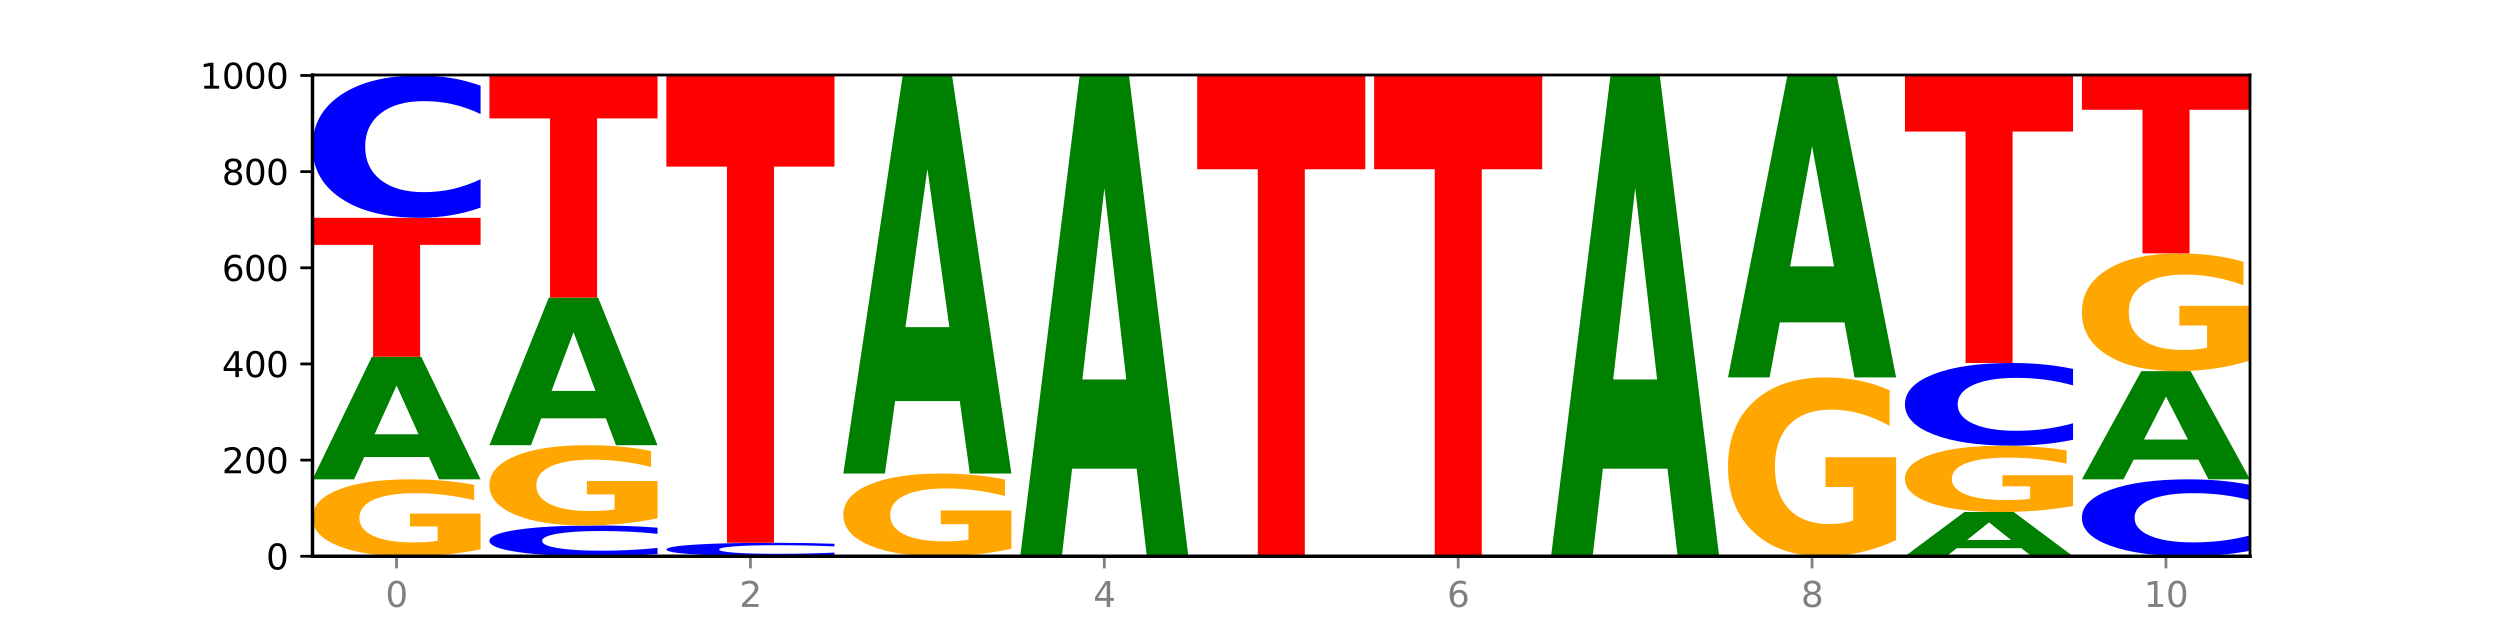 <?xml version="1.0" encoding="utf-8" standalone="no"?>
<!DOCTYPE svg PUBLIC "-//W3C//DTD SVG 1.1//EN"
  "http://www.w3.org/Graphics/SVG/1.1/DTD/svg11.dtd">
<svg xmlns:xlink="http://www.w3.org/1999/xlink" width="720pt" height="180pt" viewBox="0 0 720 180" xmlns="http://www.w3.org/2000/svg" version="1.1">
 <defs>
  <style type="text/css">*{stroke-linejoin: round; stroke-linecap: butt}</style>
 </defs>
 <g id="figure_1">
  <g id="patch_1">
   <path d="M 0 180 
L 720 180 
L 720 0 
L 0 0 
z
" style="fill: #ffffff"/>
  </g>
  <g id="axes_1">
   <g id="patch_2">
    <path d="M 90 160.2 
L 648 160.2 
L 648 21.6 
L 90 21.6 
z
" style="fill: #ffffff"/>
   </g>
   <g id="line2d_1">
    <path d="M 90 160.2 
L 648 160.2 
" clip-path="url(#pa90d0fc247)" style="fill: none; stroke: #000000; stroke-width: 0.5; stroke-linecap: square"/>
   </g>
   <g id="patch_3">
    <path d="M 138.411 158.196 
Q 133.529 159.198 128.277 159.701 
Q 123.026 160.2 117.428 160.2 
Q 104.777 160.2 97.389 157.216 
Q 90 154.233 90 149.13 
Q 90 143.968 97.519 141.007 
Q 105.048 138.046 118.144 138.046 
Q 123.189 138.046 127.811 138.449 
Q 132.444 138.847 136.545 139.634 
L 136.545 144.05 
Q 132.313 143.039 128.126 142.54 
Q 123.938 142.037 119.728 142.037 
Q 111.938 142.037 107.717 143.876 
Q 103.497 145.711 103.497 149.13 
Q 103.497 152.516 107.566 154.365 
Q 111.634 156.209 119.12 156.209 
Q 121.16 156.209 122.907 156.104 
Q 124.654 155.994 126.042 155.766 
L 126.042 151.619 
L 118.068 151.619 
L 118.068 147.926 
L 138.411 147.926 
L 138.411 158.196 
z
" clip-path="url(#pa90d0fc247)" style="fill: #ffa600"/>
   </g>
   <g id="patch_4">
    <path d="M 123.534 131.614 
L 104.916 131.614 
L 101.977 138.046 
L 90 138.046 
L 107.104 102.738 
L 121.307 102.738 
L 138.411 138.046 
L 126.444 138.046 
L 123.534 131.614 
z
M 107.886 125.061 
L 120.535 125.061 
L 114.22 111.017 
L 107.886 125.061 
z
" clip-path="url(#pa90d0fc247)" style="fill: #008000"/>
   </g>
   <g id="patch_5">
    <path d="M 90 62.723 
L 138.411 62.723 
L 138.411 70.527 
L 120.994 70.527 
L 120.994 102.738 
L 107.45 102.738 
L 107.45 70.527 
L 90 70.527 
L 90 62.723 
z
" clip-path="url(#pa90d0fc247)" style="fill: #ff0000"/>
   </g>
   <g id="patch_6">
    <path d="M 138.411 59.785 
Q 134.361 61.242 129.983 61.978 
Q 125.604 62.723 120.835 62.723 
Q 106.613 62.723 98.306 57.203 
Q 90 51.683 90 42.243 
Q 90 32.77 98.306 27.258 
Q 106.613 21.738 120.835 21.738 
Q 125.604 21.738 129.983 22.483 
Q 134.361 23.22 138.411 24.676 
L 138.411 32.846 
Q 134.325 30.916 130.361 30.018 
Q 126.397 29.121 122.018 29.121 
Q 114.163 29.121 109.662 32.617 
Q 105.173 36.106 105.173 42.243 
Q 105.173 48.356 109.662 51.853 
Q 114.163 55.341 122.018 55.341 
Q 126.397 55.341 130.361 54.443 
Q 134.325 53.537 138.411 51.607 
L 138.411 59.785 
z
" clip-path="url(#pa90d0fc247)" style="fill: #0000ff"/>
   </g>
   <g id="patch_7">
    <path d="M 189.37 159.565 
Q 185.32 159.88 180.942 160.039 
Q 176.563 160.2 171.794 160.2 
Q 157.572 160.2 149.265 159.007 
Q 140.959 157.813 140.959 155.772 
Q 140.959 153.724 149.265 152.532 
Q 157.572 151.338 171.794 151.338 
Q 176.563 151.338 180.942 151.5 
Q 185.32 151.659 189.37 151.974 
L 189.37 153.74 
Q 185.284 153.323 181.32 153.129 
Q 177.356 152.935 172.977 152.935 
Q 165.122 152.935 160.621 153.691 
Q 156.132 154.445 156.132 155.772 
Q 156.132 157.094 160.621 157.85 
Q 165.122 158.604 172.977 158.604 
Q 177.356 158.604 181.32 158.41 
Q 185.284 158.214 189.37 157.797 
L 189.37 159.565 
z
" clip-path="url(#pa90d0fc247)" style="fill: #0000ff"/>
   </g>
   <g id="patch_8">
    <path d="M 189.37 149.246 
Q 184.488 150.292 179.236 150.818 
Q 173.985 151.338 168.387 151.338 
Q 155.736 151.338 148.347 148.224 
Q 140.959 145.11 140.959 139.784 
Q 140.959 134.396 148.478 131.306 
Q 156.007 128.215 169.103 128.215 
Q 174.148 128.215 178.77 128.636 
Q 183.403 129.051 187.504 129.873 
L 187.504 134.482 
Q 183.272 133.427 179.084 132.906 
Q 174.896 132.381 170.687 132.381 
Q 162.897 132.381 158.676 134.301 
Q 154.456 136.216 154.456 139.784 
Q 154.456 143.319 158.524 145.248 
Q 162.593 147.173 170.079 147.173 
Q 172.119 147.173 173.866 147.063 
Q 175.613 146.949 177.001 146.71 
L 177.001 142.383 
L 169.027 142.383 
L 169.027 138.528 
L 189.37 138.528 
L 189.37 149.246 
z
" clip-path="url(#pa90d0fc247)" style="fill: #ffa600"/>
   </g>
   <g id="patch_9">
    <path d="M 174.493 120.472 
L 155.875 120.472 
L 152.935 128.215 
L 140.959 128.215 
L 158.063 85.708 
L 172.266 85.708 
L 189.37 128.215 
L 177.403 128.215 
L 174.493 120.472 
z
M 158.845 112.582 
L 171.494 112.582 
L 165.179 95.674 
L 158.845 112.582 
z
" clip-path="url(#pa90d0fc247)" style="fill: #008000"/>
   </g>
   <g id="patch_10">
    <path d="M 140.959 21.6 
L 189.37 21.6 
L 189.37 34.103 
L 171.953 34.103 
L 171.953 85.708 
L 158.409 85.708 
L 158.409 34.103 
L 140.959 34.103 
L 140.959 21.6 
z
" clip-path="url(#pa90d0fc247)" style="fill: #ff0000"/>
   </g>
   <g id="patch_11">
    <path d="M 240.329 159.922 
Q 236.279 160.06 231.9 160.13 
Q 227.522 160.2 222.753 160.2 
Q 208.53 160.2 200.224 159.678 
Q 191.918 159.156 191.918 158.263 
Q 191.918 157.367 200.224 156.845 
Q 208.53 156.323 222.753 156.323 
Q 227.522 156.323 231.9 156.394 
Q 236.279 156.463 240.329 156.601 
L 240.329 157.374 
Q 236.243 157.191 232.279 157.106 
Q 228.314 157.021 223.936 157.021 
Q 216.081 157.021 211.58 157.352 
Q 207.091 157.682 207.091 158.263 
Q 207.091 158.841 211.58 159.172 
Q 216.081 159.502 223.936 159.502 
Q 228.314 159.502 232.279 159.417 
Q 236.243 159.331 240.329 159.148 
L 240.329 159.922 
z
" clip-path="url(#pa90d0fc247)" style="fill: #0000ff"/>
   </g>
   <g id="patch_12">
    <path d="M 191.918 21.738 
L 240.329 21.738 
L 240.329 47.986 
L 222.912 47.986 
L 222.912 156.323 
L 209.368 156.323 
L 209.368 47.986 
L 191.918 47.986 
L 191.918 21.738 
z
" clip-path="url(#pa90d0fc247)" style="fill: #ff0000"/>
   </g>
   <g id="patch_13">
    <path d="M 291.288 158.045 
Q 286.405 159.123 281.154 159.664 
Q 275.903 160.2 270.305 160.2 
Q 257.654 160.2 250.265 156.992 
Q 242.877 153.785 242.877 148.3 
Q 242.877 142.75 250.395 139.568 
Q 257.925 136.385 271.021 136.385 
Q 276.066 136.385 280.688 136.818 
Q 285.32 137.246 289.422 138.092 
L 289.422 142.839 
Q 285.19 141.752 281.002 141.216 
Q 276.814 140.674 272.605 140.674 
Q 264.815 140.674 260.594 142.652 
Q 256.374 144.625 256.374 148.3 
Q 256.374 151.94 260.442 153.928 
Q 264.511 155.91 271.997 155.91 
Q 274.037 155.91 275.784 155.797 
Q 277.53 155.679 278.919 155.433 
L 278.919 150.976 
L 270.945 150.976 
L 270.945 147.006 
L 291.288 147.006 
L 291.288 158.045 
z
" clip-path="url(#pa90d0fc247)" style="fill: #ffa600"/>
   </g>
   <g id="patch_14">
    <path d="M 276.411 115.5 
L 257.793 115.5 
L 254.853 136.385 
L 242.877 136.385 
L 259.98 21.738 
L 274.184 21.738 
L 291.288 136.385 
L 279.321 136.385 
L 276.411 115.5 
z
M 260.762 94.222 
L 273.412 94.222 
L 267.097 48.619 
L 260.762 94.222 
z
" clip-path="url(#pa90d0fc247)" style="fill: #008000"/>
   </g>
   <g id="patch_15">
    <path d="M 327.37 134.977 
L 308.752 134.977 
L 305.812 160.2 
L 293.836 160.2 
L 310.939 21.738 
L 325.143 21.738 
L 342.247 160.2 
L 330.28 160.2 
L 327.37 134.977 
z
M 311.721 109.278 
L 324.371 109.278 
L 318.056 54.202 
L 311.721 109.278 
z
" clip-path="url(#pa90d0fc247)" style="fill: #008000"/>
   </g>
   <g id="patch_16">
    <path d="M 344.795 21.738 
L 393.205 21.738 
L 393.205 48.742 
L 375.789 48.742 
L 375.789 160.2 
L 362.245 160.2 
L 362.245 48.742 
L 344.795 48.742 
L 344.795 21.738 
z
" clip-path="url(#pa90d0fc247)" style="fill: #ff0000"/>
   </g>
   <g id="patch_17">
    <path d="M 395.753 21.738 
L 444.164 21.738 
L 444.164 48.742 
L 426.748 48.742 
L 426.748 160.2 
L 413.204 160.2 
L 413.204 48.742 
L 395.753 48.742 
L 395.753 21.738 
z
" clip-path="url(#pa90d0fc247)" style="fill: #ff0000"/>
   </g>
   <g id="patch_18">
    <path d="M 480.247 134.977 
L 461.629 134.977 
L 458.689 160.2 
L 446.712 160.2 
L 463.816 21.738 
L 478.02 21.738 
L 495.123 160.2 
L 483.157 160.2 
L 480.247 134.977 
z
M 464.598 109.278 
L 477.248 109.278 
L 470.933 54.202 
L 464.598 109.278 
z
" clip-path="url(#pa90d0fc247)" style="fill: #008000"/>
   </g>
   <g id="patch_19">
    <path d="M 546.082 155.54 
Q 541.2 157.87 535.949 159.04 
Q 530.697 160.2 525.099 160.2 
Q 512.448 160.2 505.06 153.263 
Q 497.671 146.326 497.671 134.462 
Q 497.671 122.46 505.19 115.576 
Q 512.72 108.692 525.815 108.692 
Q 530.86 108.692 535.482 109.629 
Q 540.115 110.554 544.216 112.384 
L 544.216 122.652 
Q 539.985 120.3 535.797 119.141 
Q 531.609 117.97 527.399 117.97 
Q 519.609 117.97 515.389 122.248 
Q 511.168 126.514 511.168 134.462 
Q 511.168 142.336 515.237 146.634 
Q 519.305 150.922 526.792 150.922 
Q 528.831 150.922 530.578 150.677 
Q 532.325 150.422 533.714 149.89 
L 533.714 140.25 
L 525.739 140.25 
L 525.739 131.664 
L 546.082 131.664 
L 546.082 155.54 
z
" clip-path="url(#pa90d0fc247)" style="fill: #ffa600"/>
   </g>
   <g id="patch_20">
    <path d="M 531.206 92.852 
L 512.587 92.852 
L 509.648 108.692 
L 497.671 108.692 
L 514.775 21.738 
L 528.979 21.738 
L 546.082 108.692 
L 534.116 108.692 
L 531.206 92.852 
z
M 515.557 76.714 
L 528.206 76.714 
L 521.892 42.126 
L 515.557 76.714 
z
" clip-path="url(#pa90d0fc247)" style="fill: #008000"/>
   </g>
   <g id="patch_21">
    <path d="M 582.164 157.879 
L 563.546 157.879 
L 560.607 160.2 
L 548.63 160.2 
L 565.734 147.462 
L 579.937 147.462 
L 597.041 160.2 
L 585.074 160.2 
L 582.164 157.879 
z
M 566.516 155.515 
L 579.165 155.515 
L 572.85 150.448 
L 566.516 155.515 
z
" clip-path="url(#pa90d0fc247)" style="fill: #008000"/>
   </g>
   <g id="patch_22">
    <path d="M 597.041 145.733 
Q 592.159 146.597 586.908 147.031 
Q 581.656 147.462 576.058 147.462 
Q 563.407 147.462 556.019 144.888 
Q 548.63 142.315 548.63 137.914 
Q 548.63 133.461 556.149 130.908 
Q 563.679 128.354 576.774 128.354 
Q 581.819 128.354 586.441 128.701 
Q 591.074 129.045 595.175 129.723 
L 595.175 133.532 
Q 590.944 132.66 586.756 132.23 
Q 582.568 131.796 578.358 131.796 
Q 570.568 131.796 566.348 133.382 
Q 562.127 134.965 562.127 137.914 
Q 562.127 140.834 566.196 142.429 
Q 570.264 144.02 577.75 144.02 
Q 579.79 144.02 581.537 143.929 
Q 583.284 143.834 584.673 143.637 
L 584.673 140.061 
L 576.698 140.061 
L 576.698 136.876 
L 597.041 136.876 
L 597.041 145.733 
z
" clip-path="url(#pa90d0fc247)" style="fill: #ffa600"/>
   </g>
   <g id="patch_23">
    <path d="M 597.041 126.647 
Q 592.992 127.493 588.613 127.921 
Q 584.234 128.354 579.465 128.354 
Q 565.243 128.354 556.936 125.146 
Q 548.63 121.939 548.63 116.454 
Q 548.63 110.949 556.936 107.746 
Q 565.243 104.538 579.465 104.538 
Q 584.234 104.538 588.613 104.971 
Q 592.992 105.399 597.041 106.246 
L 597.041 110.993 
Q 592.955 109.871 588.991 109.35 
Q 585.027 108.828 580.648 108.828 
Q 572.793 108.828 568.292 110.86 
Q 563.804 112.887 563.804 116.454 
Q 563.804 120.005 568.292 122.037 
Q 572.793 124.064 580.648 124.064 
Q 585.027 124.064 588.991 123.543 
Q 592.955 123.016 597.041 121.895 
L 597.041 126.647 
z
" clip-path="url(#pa90d0fc247)" style="fill: #0000ff"/>
   </g>
   <g id="patch_24">
    <path d="M 548.63 21.738 
L 597.041 21.738 
L 597.041 37.887 
L 579.624 37.887 
L 579.624 104.538 
L 566.081 104.538 
L 566.081 37.887 
L 548.63 37.887 
L 548.63 21.738 
z
" clip-path="url(#pa90d0fc247)" style="fill: #ff0000"/>
   </g>
   <g id="patch_25">
    <path d="M 648 158.612 
Q 643.951 159.399 639.572 159.797 
Q 635.193 160.2 630.424 160.2 
Q 616.202 160.2 607.895 157.216 
Q 599.589 154.233 599.589 149.13 
Q 599.589 144.009 607.895 141.03 
Q 616.202 138.046 630.424 138.046 
Q 635.193 138.046 639.572 138.449 
Q 643.951 138.847 648 139.634 
L 648 144.05 
Q 643.914 143.007 639.95 142.522 
Q 635.986 142.037 631.607 142.037 
Q 623.752 142.037 619.251 143.927 
Q 614.762 145.812 614.762 149.13 
Q 614.762 152.434 619.251 154.324 
Q 623.752 156.209 631.607 156.209 
Q 635.986 156.209 639.95 155.724 
Q 643.914 155.235 648 154.191 
L 648 158.612 
z
" clip-path="url(#pa90d0fc247)" style="fill: #0000ff"/>
   </g>
   <g id="patch_26">
    <path d="M 633.123 132.371 
L 614.505 132.371 
L 611.566 138.046 
L 599.589 138.046 
L 616.693 106.892 
L 630.896 106.892 
L 648 138.046 
L 636.033 138.046 
L 633.123 132.371 
z
M 617.475 126.589 
L 630.124 126.589 
L 623.809 114.197 
L 617.475 126.589 
z
" clip-path="url(#pa90d0fc247)" style="fill: #008000"/>
   </g>
   <g id="patch_27">
    <path d="M 648 103.823 
Q 643.118 105.358 637.866 106.128 
Q 632.615 106.892 627.017 106.892 
Q 614.366 106.892 606.978 102.323 
Q 599.589 97.755 599.589 89.941 
Q 599.589 82.037 607.108 77.503 
Q 614.637 72.969 627.733 72.969 
Q 632.778 72.969 637.4 73.586 
Q 642.033 74.196 646.134 75.401 
L 646.134 82.163 
Q 641.903 80.614 637.715 79.851 
Q 633.527 79.08 629.317 79.08 
Q 621.527 79.08 617.306 81.897 
Q 613.086 84.707 613.086 89.941 
Q 613.086 95.127 617.155 97.958 
Q 621.223 100.782 628.709 100.782 
Q 630.749 100.782 632.496 100.621 
Q 634.243 100.452 635.631 100.102 
L 635.631 93.753 
L 627.657 93.753 
L 627.657 88.098 
L 648 88.098 
L 648 103.823 
z
" clip-path="url(#pa90d0fc247)" style="fill: #ffa600"/>
   </g>
   <g id="patch_28">
    <path d="M 599.589 21.6 
L 648 21.6 
L 648 31.618 
L 630.583 31.618 
L 630.583 72.969 
L 617.04 72.969 
L 617.04 31.618 
L 599.589 31.618 
L 599.589 21.6 
z
" clip-path="url(#pa90d0fc247)" style="fill: #ff0000"/>
   </g>
   <g id="matplotlib.axis_1">
    <g id="xtick_1">
     <g id="line2d_2">
      <defs>
       <path id="m3f60b560ec" d="M 0 0 
L 0 3.5 
" style="stroke: #808080; stroke-width: 0.8"/>
      </defs>
      <g>
       <use xlink:href="#m3f60b560ec" x="114.205" y="160.2" style="fill: #808080; stroke: #808080; stroke-width: 0.8"/>
      </g>
     </g>
     <g id="text_1">
      <!-- 0 -->
      <g style="fill: #808080" transform="translate(111.024 174.798) scale(0.1 -0.1)">
       <defs>
        <path id="DejaVuSans-30" d="M 2034 4250 
Q 1547 4250 1301 3770 
Q 1056 3291 1056 2328 
Q 1056 1369 1301 889 
Q 1547 409 2034 409 
Q 2525 409 2770 889 
Q 3016 1369 3016 2328 
Q 3016 3291 2770 3770 
Q 2525 4250 2034 4250 
z
M 2034 4750 
Q 2819 4750 3233 4129 
Q 3647 3509 3647 2328 
Q 3647 1150 3233 529 
Q 2819 -91 2034 -91 
Q 1250 -91 836 529 
Q 422 1150 422 2328 
Q 422 3509 836 4129 
Q 1250 4750 2034 4750 
z
" transform="scale(0.016)"/>
       </defs>
       <use xlink:href="#DejaVuSans-30"/>
      </g>
     </g>
    </g>
    <g id="xtick_2">
     <g id="line2d_3">
      <g>
       <use xlink:href="#m3f60b560ec" x="216.123" y="160.2" style="fill: #808080; stroke: #808080; stroke-width: 0.8"/>
      </g>
     </g>
     <g id="text_2">
      <!-- 2 -->
      <g style="fill: #808080" transform="translate(212.942 174.798) scale(0.1 -0.1)">
       <defs>
        <path id="DejaVuSans-32" d="M 1228 531 
L 3431 531 
L 3431 0 
L 469 0 
L 469 531 
Q 828 903 1448 1529 
Q 2069 2156 2228 2338 
Q 2531 2678 2651 2914 
Q 2772 3150 2772 3378 
Q 2772 3750 2511 3984 
Q 2250 4219 1831 4219 
Q 1534 4219 1204 4116 
Q 875 4013 500 3803 
L 500 4441 
Q 881 4594 1212 4672 
Q 1544 4750 1819 4750 
Q 2544 4750 2975 4387 
Q 3406 4025 3406 3419 
Q 3406 3131 3298 2873 
Q 3191 2616 2906 2266 
Q 2828 2175 2409 1742 
Q 1991 1309 1228 531 
z
" transform="scale(0.016)"/>
       </defs>
       <use xlink:href="#DejaVuSans-32"/>
      </g>
     </g>
    </g>
    <g id="xtick_3">
     <g id="line2d_4">
      <g>
       <use xlink:href="#m3f60b560ec" x="318.041" y="160.2" style="fill: #808080; stroke: #808080; stroke-width: 0.8"/>
      </g>
     </g>
     <g id="text_3">
      <!-- 4 -->
      <g style="fill: #808080" transform="translate(314.86 174.798) scale(0.1 -0.1)">
       <defs>
        <path id="DejaVuSans-34" d="M 2419 4116 
L 825 1625 
L 2419 1625 
L 2419 4116 
z
M 2253 4666 
L 3047 4666 
L 3047 1625 
L 3713 1625 
L 3713 1100 
L 3047 1100 
L 3047 0 
L 2419 0 
L 2419 1100 
L 313 1100 
L 313 1709 
L 2253 4666 
z
" transform="scale(0.016)"/>
       </defs>
       <use xlink:href="#DejaVuSans-34"/>
      </g>
     </g>
    </g>
    <g id="xtick_4">
     <g id="line2d_5">
      <g>
       <use xlink:href="#m3f60b560ec" x="419.959" y="160.2" style="fill: #808080; stroke: #808080; stroke-width: 0.8"/>
      </g>
     </g>
     <g id="text_4">
      <!-- 6 -->
      <g style="fill: #808080" transform="translate(416.778 174.798) scale(0.1 -0.1)">
       <defs>
        <path id="DejaVuSans-36" d="M 2113 2584 
Q 1688 2584 1439 2293 
Q 1191 2003 1191 1497 
Q 1191 994 1439 701 
Q 1688 409 2113 409 
Q 2538 409 2786 701 
Q 3034 994 3034 1497 
Q 3034 2003 2786 2293 
Q 2538 2584 2113 2584 
z
M 3366 4563 
L 3366 3988 
Q 3128 4100 2886 4159 
Q 2644 4219 2406 4219 
Q 1781 4219 1451 3797 
Q 1122 3375 1075 2522 
Q 1259 2794 1537 2939 
Q 1816 3084 2150 3084 
Q 2853 3084 3261 2657 
Q 3669 2231 3669 1497 
Q 3669 778 3244 343 
Q 2819 -91 2113 -91 
Q 1303 -91 875 529 
Q 447 1150 447 2328 
Q 447 3434 972 4092 
Q 1497 4750 2381 4750 
Q 2619 4750 2861 4703 
Q 3103 4656 3366 4563 
z
" transform="scale(0.016)"/>
       </defs>
       <use xlink:href="#DejaVuSans-36"/>
      </g>
     </g>
    </g>
    <g id="xtick_5">
     <g id="line2d_6">
      <g>
       <use xlink:href="#m3f60b560ec" x="521.877" y="160.2" style="fill: #808080; stroke: #808080; stroke-width: 0.8"/>
      </g>
     </g>
     <g id="text_5">
      <!-- 8 -->
      <g style="fill: #808080" transform="translate(518.695 174.798) scale(0.1 -0.1)">
       <defs>
        <path id="DejaVuSans-38" d="M 2034 2216 
Q 1584 2216 1326 1975 
Q 1069 1734 1069 1313 
Q 1069 891 1326 650 
Q 1584 409 2034 409 
Q 2484 409 2743 651 
Q 3003 894 3003 1313 
Q 3003 1734 2745 1975 
Q 2488 2216 2034 2216 
z
M 1403 2484 
Q 997 2584 770 2862 
Q 544 3141 544 3541 
Q 544 4100 942 4425 
Q 1341 4750 2034 4750 
Q 2731 4750 3128 4425 
Q 3525 4100 3525 3541 
Q 3525 3141 3298 2862 
Q 3072 2584 2669 2484 
Q 3125 2378 3379 2068 
Q 3634 1759 3634 1313 
Q 3634 634 3220 271 
Q 2806 -91 2034 -91 
Q 1263 -91 848 271 
Q 434 634 434 1313 
Q 434 1759 690 2068 
Q 947 2378 1403 2484 
z
M 1172 3481 
Q 1172 3119 1398 2916 
Q 1625 2713 2034 2713 
Q 2441 2713 2670 2916 
Q 2900 3119 2900 3481 
Q 2900 3844 2670 4047 
Q 2441 4250 2034 4250 
Q 1625 4250 1398 4047 
Q 1172 3844 1172 3481 
z
" transform="scale(0.016)"/>
       </defs>
       <use xlink:href="#DejaVuSans-38"/>
      </g>
     </g>
    </g>
    <g id="xtick_6">
     <g id="line2d_7">
      <g>
       <use xlink:href="#m3f60b560ec" x="623.795" y="160.2" style="fill: #808080; stroke: #808080; stroke-width: 0.8"/>
      </g>
     </g>
     <g id="text_6">
      <!-- 10 -->
      <g style="fill: #808080" transform="translate(617.432 174.798) scale(0.1 -0.1)">
       <defs>
        <path id="DejaVuSans-31" d="M 794 531 
L 1825 531 
L 1825 4091 
L 703 3866 
L 703 4441 
L 1819 4666 
L 2450 4666 
L 2450 531 
L 3481 531 
L 3481 0 
L 794 0 
L 794 531 
z
" transform="scale(0.016)"/>
       </defs>
       <use xlink:href="#DejaVuSans-31"/>
       <use xlink:href="#DejaVuSans-30" x="63.623"/>
      </g>
     </g>
    </g>
   </g>
   <g id="matplotlib.axis_2">
    <g id="ytick_1">
     <g id="line2d_8">
      <defs>
       <path id="m2d9853db86" d="M 0 0 
L -3.5 0 
" style="stroke: #000000; stroke-width: 0.8"/>
      </defs>
      <g>
       <use xlink:href="#m2d9853db86" x="90" y="160.2" style="stroke: #000000; stroke-width: 0.8"/>
      </g>
     </g>
     <g id="text_7">
      <!-- 0 -->
      <g transform="translate(76.638 163.999) scale(0.1 -0.1)">
       <use xlink:href="#DejaVuSans-30"/>
      </g>
     </g>
    </g>
    <g id="ytick_2">
     <g id="line2d_9">
      <g>
       <use xlink:href="#m2d9853db86" x="90" y="132.508" style="stroke: #000000; stroke-width: 0.8"/>
      </g>
     </g>
     <g id="text_8">
      <!-- 200 -->
      <g transform="translate(63.913 136.307) scale(0.1 -0.1)">
       <use xlink:href="#DejaVuSans-32"/>
       <use xlink:href="#DejaVuSans-30" x="63.623"/>
       <use xlink:href="#DejaVuSans-30" x="127.246"/>
      </g>
     </g>
    </g>
    <g id="ytick_3">
     <g id="line2d_10">
      <g>
       <use xlink:href="#m2d9853db86" x="90" y="104.815" style="stroke: #000000; stroke-width: 0.8"/>
      </g>
     </g>
     <g id="text_9">
      <!-- 400 -->
      <g transform="translate(63.913 108.615) scale(0.1 -0.1)">
       <use xlink:href="#DejaVuSans-34"/>
       <use xlink:href="#DejaVuSans-30" x="63.623"/>
       <use xlink:href="#DejaVuSans-30" x="127.246"/>
      </g>
     </g>
    </g>
    <g id="ytick_4">
     <g id="line2d_11">
      <g>
       <use xlink:href="#m2d9853db86" x="90" y="77.123" style="stroke: #000000; stroke-width: 0.8"/>
      </g>
     </g>
     <g id="text_10">
      <!-- 600 -->
      <g transform="translate(63.913 80.922) scale(0.1 -0.1)">
       <use xlink:href="#DejaVuSans-36"/>
       <use xlink:href="#DejaVuSans-30" x="63.623"/>
       <use xlink:href="#DejaVuSans-30" x="127.246"/>
      </g>
     </g>
    </g>
    <g id="ytick_5">
     <g id="line2d_12">
      <g>
       <use xlink:href="#m2d9853db86" x="90" y="49.431" style="stroke: #000000; stroke-width: 0.8"/>
      </g>
     </g>
     <g id="text_11">
      <!-- 800 -->
      <g transform="translate(63.913 53.23) scale(0.1 -0.1)">
       <use xlink:href="#DejaVuSans-38"/>
       <use xlink:href="#DejaVuSans-30" x="63.623"/>
       <use xlink:href="#DejaVuSans-30" x="127.246"/>
      </g>
     </g>
    </g>
    <g id="ytick_6">
     <g id="line2d_13">
      <g>
       <use xlink:href="#m2d9853db86" x="90" y="21.738" style="stroke: #000000; stroke-width: 0.8"/>
      </g>
     </g>
     <g id="text_12">
      <!-- 1000 -->
      <g transform="translate(57.55 25.538) scale(0.1 -0.1)">
       <use xlink:href="#DejaVuSans-31"/>
       <use xlink:href="#DejaVuSans-30" x="63.623"/>
       <use xlink:href="#DejaVuSans-30" x="127.246"/>
       <use xlink:href="#DejaVuSans-30" x="190.869"/>
      </g>
     </g>
    </g>
   </g>
   <g id="patch_29">
    <path d="M 90 160.2 
L 90 21.6 
" style="fill: none; stroke: #000000; stroke-linejoin: miter; stroke-linecap: square"/>
   </g>
   <g id="patch_30">
    <path d="M 648 160.2 
L 648 21.6 
" style="fill: none; stroke: #000000; stroke-width: 0.8; stroke-linejoin: miter; stroke-linecap: square"/>
   </g>
   <g id="patch_31">
    <path d="M 90 160.2 
L 648 160.2 
" style="fill: none; stroke: #000000; stroke-linejoin: miter; stroke-linecap: square"/>
   </g>
   <g id="patch_32">
    <path d="M 90 21.6 
L 648 21.6 
" style="fill: none; stroke: #000000; stroke-width: 0.8; stroke-linejoin: miter; stroke-linecap: square"/>
   </g>
  </g>
 </g>
 <defs>
  <clipPath id="pa90d0fc247">
   <rect x="90" y="21.6" width="558" height="138.6"/>
  </clipPath>
 </defs>
</svg>
